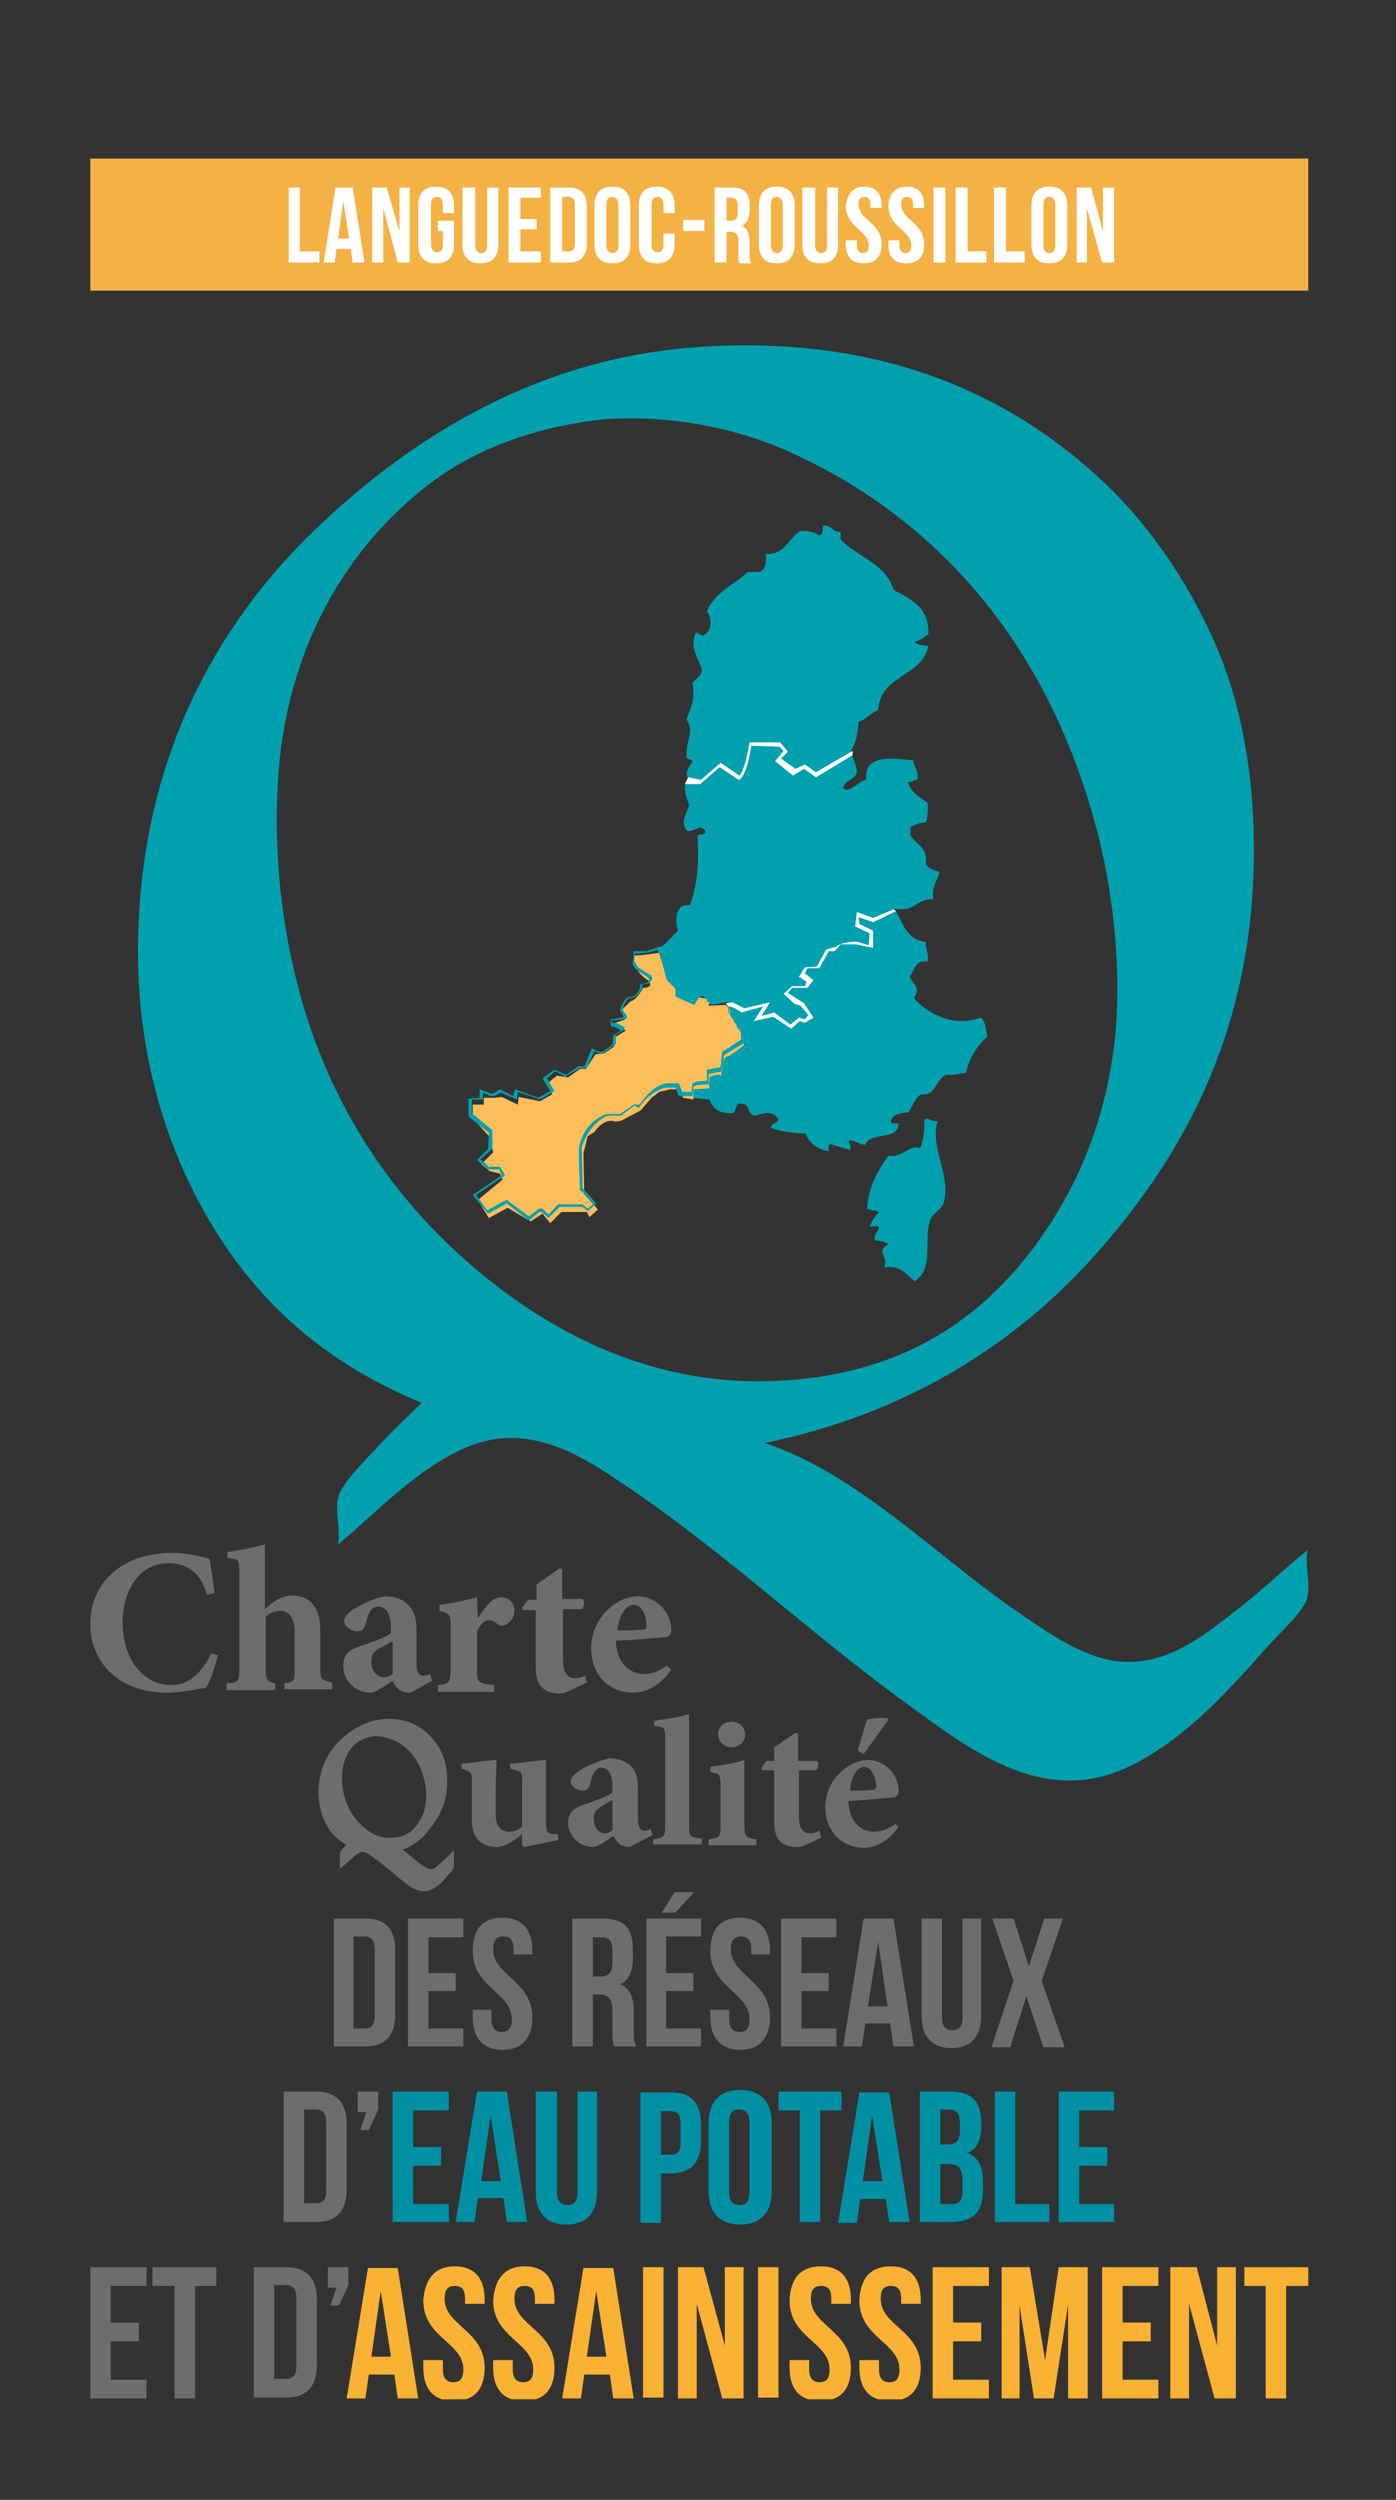<?xml version="1.0" encoding="utf-8"?>
<!-- Generator: Adobe Illustrator 22.1.0, SVG Export Plug-In . SVG Version: 6.00 Build 0)  -->
<svg version="1.1" id="Calque_1" xmlns="http://www.w3.org/2000/svg" xmlns:xlink="http://www.w3.org/1999/xlink" x="0px" y="0px"
	 viewBox="0 0 163.9 293.3" style="enable-background:new 0 0 163.9 293.3;" xml:space="preserve">
<rect x="0" y="0" width="163.9" height="293.3" fill="#333333" stroke="none"/>
<style type="text/css">
	.st0{clip-path:url(#SVGID_2_);fill:#6D6D70;}
	.st1{fill:#6D6D70;}
	.st2{fill:#0090A4;}
	.st3{clip-path:url(#SVGID_4_);fill:#0090A4;}
	.st4{clip-path:url(#SVGID_6_);fill:#0090A4;}
	.st5{clip-path:url(#SVGID_8_);fill:#6D6D70;}
	.st6{fill:#F9B233;}
	.st7{clip-path:url(#SVGID_10_);fill:#F9B233;}
	.st8{clip-path:url(#SVGID_12_);fill:#F9B233;}
	.st9{clip-path:url(#SVGID_14_);fill:#00A0AF;}
	.st10{clip-path:url(#SVGID_14_);fill:#FFFFFF;}
	.st11{clip-path:url(#SVGID_14_);fill:#FBBE5A;}
	.st12{fill:#F4B245;}
	.st13{fill:#FFFFFF;}
	.st14{clip-path:url(#SVGID_16_);fill:#FFFFFF;}
	.st15{clip-path:url(#SVGID_18_);fill:#FFFFFF;}
	.st16{clip-path:url(#SVGID_20_);fill:#FFFFFF;}
	.st17{clip-path:url(#SVGID_22_);fill:#FFFFFF;}
	.st18{clip-path:url(#SVGID_24_);fill:#6D6D70;}
	.st19{clip-path:url(#SVGID_24_);fill:none;stroke:#6D6D70;stroke-miterlimit:10;}
	.st20{clip-path:url(#SVGID_26_);fill:#6D6D70;}
	.st21{clip-path:url(#SVGID_28_);fill:#6D6D70;}
	.st22{clip-path:url(#SVGID_30_);fill:#6D6D70;}
</style>
<g>
	<g>
		<defs>
			<rect id="SVGID_1_" x="10.6" y="18.6" width="143" height="262.9"/>
		</defs>
		<clipPath id="SVGID_2_">
			<use xlink:href="#SVGID_1_"  style="overflow:visible;"/>
		</clipPath>
		<path class="st0" d="M35.7,247.6v10.9h1.4c0.8,0,1.2-0.4,1.2-1.5v-8c0-1.1-0.5-1.5-1.2-1.5H35.7z M33.3,245.4h3.8
			c2.4,0,3.6,1.3,3.6,3.8v7.7c0,2.5-1.2,3.8-3.6,3.8h-3.8V245.4z"/>
	</g>
	<polygon class="st1" points="42,247.8 42,245.4 44.4,245.4 44.4,247.5 43.3,249.9 42.3,249.9 43,247.8 	"/>
	<polygon class="st2" points="48.5,251.9 51.8,251.9 51.8,254.1 48.5,254.1 48.5,258.6 52.7,258.6 52.7,260.7 46.1,260.7 
		46.1,245.4 52.7,245.4 52.7,247.6 48.5,247.6 	"/>
	<path class="st2" d="M56.5,255.9h2.3l-1.2-7.7L56.5,255.9z M61.9,260.7h-2.4l-0.4-2.8h-3l-0.4,2.8h-2.2l2.5-15.3h3.5L61.9,260.7z"
		/>
	<g>
		<defs>
			<rect id="SVGID_3_" x="10.6" y="18.6" width="143" height="262.9"/>
		</defs>
		<clipPath id="SVGID_4_">
			<use xlink:href="#SVGID_3_"  style="overflow:visible;"/>
		</clipPath>
		<path class="st3" d="M65.4,245.4v11.8c0,1.1,0.5,1.5,1.2,1.5c0.8,0,1.2-0.4,1.2-1.5v-11.8h2.3v11.7c0,2.5-1.2,3.9-3.6,3.9
			c-2.4,0-3.6-1.4-3.6-3.9v-11.7H65.4z"/>
		<path class="st3" d="M77.6,247.6v5.2h1.1c0.8,0,1.2-0.3,1.2-1.4v-2.3c0-1.1-0.4-1.4-1.2-1.4H77.6z M82.3,249.2v2
			c0,2.5-1.2,3.8-3.6,3.8h-1.1v5.8h-2.4v-15.3h3.5C81.1,245.4,82.3,246.8,82.3,249.2"/>
		<path class="st3" d="M85.6,257.2c0,1.1,0.5,1.5,1.2,1.5c0.8,0,1.2-0.4,1.2-1.5V249c0-1.1-0.5-1.5-1.2-1.5c-0.8,0-1.2,0.4-1.2,1.5
			V257.2z M83.2,249.1c0-2.5,1.3-3.9,3.7-3.9c2.4,0,3.7,1.4,3.7,3.9v8c0,2.5-1.3,3.9-3.7,3.9c-2.4,0-3.7-1.4-3.7-3.9V249.1z"/>
	</g>
	<polygon class="st2" points="91.4,245.4 98.8,245.4 98.8,247.6 96.3,247.6 96.3,260.7 93.9,260.7 93.9,247.6 91.4,247.6 	"/>
	<path class="st2" d="M101.3,255.9h2.3l-1.2-7.7L101.3,255.9z M106.8,260.7h-2.4L104,258h-3l-0.4,2.8h-2.2l2.5-15.3h3.5L106.8,260.7
		z"/>
	<g>
		<defs>
			<rect id="SVGID_5_" x="10.6" y="18.6" width="143" height="262.9"/>
		</defs>
		<clipPath id="SVGID_6_">
			<use xlink:href="#SVGID_5_"  style="overflow:visible;"/>
		</clipPath>
		<path class="st4" d="M110.4,253.9v4.7h1.4c0.8,0,1.2-0.4,1.2-1.5v-1.3c0-1.4-0.5-1.9-1.6-1.9H110.4z M110.4,247.6v4h0.9
			c0.9,0,1.4-0.4,1.4-1.6v-0.9c0-1.1-0.4-1.6-1.2-1.6H110.4z M115.2,249v0.5c0,1.6-0.5,2.6-1.6,3.1c1.3,0.5,1.8,1.7,1.8,3.3v1.2
			c0,2.4-1.2,3.6-3.7,3.6H108v-15.3h3.6C114.1,245.4,115.2,246.6,115.2,249"/>
	</g>
	<polygon class="st2" points="116.8,245.4 119.2,245.4 119.2,258.6 123.2,258.6 123.2,260.7 116.8,260.7 	"/>
	<polygon class="st2" points="126.7,251.9 130,251.9 130,254.1 126.7,254.1 126.7,258.6 130.8,258.6 130.8,260.7 124.3,260.7 
		124.3,245.4 130.8,245.4 130.8,247.6 126.7,247.6 	"/>
	<polygon class="st1" points="13,272.5 16.3,272.5 16.3,274.7 13,274.7 13,279.2 17.2,279.2 17.2,281.4 10.6,281.4 10.6,266 
		17.2,266 17.2,268.2 13,268.2 	"/>
	<polygon class="st1" points="17.9,266 25.4,266 25.4,268.2 22.9,268.2 22.9,281.4 20.5,281.4 20.5,268.2 17.9,268.2 	"/>
	<g>
		<defs>
			<rect id="SVGID_7_" x="10.6" y="18.6" width="143" height="262.9"/>
		</defs>
		<clipPath id="SVGID_8_">
			<use xlink:href="#SVGID_7_"  style="overflow:visible;"/>
		</clipPath>
		<path class="st5" d="M32.2,268.2v10.9h1.4c0.8,0,1.2-0.4,1.2-1.5v-8c0-1.1-0.5-1.5-1.2-1.5H32.2z M29.8,266h3.8
			c2.4,0,3.6,1.3,3.6,3.8v7.7c0,2.5-1.2,3.8-3.6,3.8h-3.8V266z"/>
	</g>
	<polygon class="st1" points="38.5,268.4 38.5,266 40.9,266 40.9,268.1 39.8,270.5 38.8,270.5 39.5,268.4 	"/>
	<path class="st6" d="M43.6,276.5h2.3l-1.2-7.7L43.6,276.5z M49.1,281.4h-2.4l-0.4-2.8h-3l-0.4,2.8h-2.2l2.5-15.3h3.5L49.1,281.4z"
		/>
	<g>
		<defs>
			<rect id="SVGID_9_" x="10.6" y="18.6" width="143" height="262.9"/>
		</defs>
		<clipPath id="SVGID_10_">
			<use xlink:href="#SVGID_9_"  style="overflow:visible;"/>
		</clipPath>
		<path class="st7" d="M53.4,265.9c2.3,0,3.5,1.4,3.5,3.9v0.5h-2.3v-0.6c0-1.1-0.4-1.5-1.2-1.5c-0.8,0-1.2,0.4-1.2,1.5
			c0,3.2,4.7,3.7,4.7,8.1c0,2.5-1.2,3.9-3.6,3.9c-2.4,0-3.6-1.4-3.6-3.9v-0.9h2.3v1.1c0,1.1,0.5,1.5,1.2,1.5c0.8,0,1.2-0.4,1.2-1.5
			c0-3.2-4.7-3.7-4.7-8.1C49.9,267.3,51.1,265.9,53.4,265.9"/>
		<path class="st7" d="M61.6,265.9c2.3,0,3.5,1.4,3.5,3.9v0.5h-2.3v-0.6c0-1.1-0.4-1.5-1.2-1.5c-0.8,0-1.2,0.4-1.2,1.5
			c0,3.2,4.7,3.7,4.7,8.1c0,2.5-1.2,3.9-3.6,3.9c-2.4,0-3.6-1.4-3.6-3.9v-0.9h2.3v1.1c0,1.1,0.5,1.5,1.2,1.5c0.8,0,1.2-0.4,1.2-1.5
			c0-3.2-4.7-3.7-4.7-8.1C58.1,267.3,59.3,265.9,61.6,265.9"/>
	</g>
	<path class="st6" d="M68.9,276.5h2.3l-1.2-7.7L68.9,276.5z M74.4,281.4h-2.4l-0.4-2.8h-3l-0.4,2.8h-2.2l2.5-15.3h3.5L74.4,281.4z"
		/>
	<rect x="75.5" y="266" class="st6" width="2.4" height="15.3"/>
	<polygon class="st6" points="81.8,270.3 81.8,281.4 79.6,281.4 79.6,266 82.6,266 85.1,275.2 85.1,266 87.3,266 87.3,281.4 
		84.8,281.4 	"/>
	<rect x="89" y="266" class="st6" width="2.4" height="15.3"/>
	<g>
		<defs>
			<rect id="SVGID_11_" x="10.6" y="18.6" width="143" height="262.9"/>
		</defs>
		<clipPath id="SVGID_12_">
			<use xlink:href="#SVGID_11_"  style="overflow:visible;"/>
		</clipPath>
		<path class="st8" d="M96.4,265.9c2.3,0,3.5,1.4,3.5,3.9v0.5h-2.3v-0.6c0-1.1-0.4-1.5-1.2-1.5c-0.8,0-1.2,0.4-1.2,1.5
			c0,3.2,4.7,3.7,4.7,8.1c0,2.5-1.2,3.9-3.6,3.9c-2.4,0-3.6-1.4-3.6-3.9v-0.9h2.3v1.1c0,1.1,0.5,1.5,1.2,1.5c0.8,0,1.2-0.4,1.2-1.5
			c0-3.2-4.7-3.7-4.7-8.1C92.8,267.3,94,265.9,96.4,265.9"/>
		<path class="st8" d="M104.6,265.9c2.3,0,3.5,1.4,3.5,3.9v0.5h-2.3v-0.6c0-1.1-0.4-1.5-1.2-1.5c-0.8,0-1.2,0.4-1.2,1.5
			c0,3.2,4.7,3.7,4.7,8.1c0,2.5-1.2,3.9-3.6,3.9c-2.4,0-3.6-1.4-3.6-3.9v-0.9h2.3v1.1c0,1.1,0.5,1.5,1.2,1.5c0.8,0,1.2-0.4,1.2-1.5
			c0-3.2-4.7-3.7-4.7-8.1C101,267.3,102.2,265.9,104.6,265.9"/>
	</g>
	<polygon class="st6" points="111.9,272.5 115.2,272.5 115.2,274.7 111.9,274.7 111.9,279.2 116.1,279.2 116.1,281.4 109.5,281.4 
		109.5,266 116.1,266 116.1,268.2 111.9,268.2 	"/>
	<polygon class="st6" points="122.7,276.9 124.3,266 127.7,266 127.7,281.4 125.4,281.4 125.4,270.4 123.7,281.4 121.4,281.4 
		119.7,270.5 119.7,281.4 117.6,281.4 117.6,266 120.9,266 	"/>
	<polygon class="st6" points="131.8,272.5 135.1,272.5 135.1,274.7 131.8,274.7 131.8,279.2 136,279.2 136,281.4 129.4,281.4 
		129.4,266 136,266 136,268.2 131.8,268.2 	"/>
	<polygon class="st6" points="139.6,270.3 139.6,281.4 137.4,281.4 137.4,266 140.5,266 142.9,275.2 142.9,266 145.1,266 
		145.1,281.4 142.6,281.4 	"/>
	<polygon class="st6" points="146.1,266 153.6,266 153.6,268.2 151,268.2 151,281.4 148.6,281.4 148.6,268.2 146.1,268.2 	"/>
	<g>
		<defs>
			<rect id="SVGID_13_" x="10.6" y="18.6" width="143" height="262.9"/>
		</defs>
		<clipPath id="SVGID_14_">
			<use xlink:href="#SVGID_13_"  style="overflow:visible;"/>
		</clipPath>
		<path class="st9" d="M89.8,169.3c11.1,3.7,20.3,13.5,30.1,20.1c3.2,2.2,7.2,5,11.2,5.5c5.7,0.7,10.2-3,13.7-5.7
			c3.2-2.4,6-5.2,8.7-7.3c-0.3,2.2,0.4,3.7,0,5.5c-0.4,1.7-3.2,4.1-4.6,5.7c-4.7,5.3-9.7,10.9-16.2,14.1
			c-10.4,5.1-19.4-2.4-26.5-7.5C94.4,191.1,84,181.1,71.5,173c-4.7-3.1-10.4-5.9-16.7-3.2c-5.9,2.5-10.5,7.6-15.1,11.4
			c0.3-2-0.4-3.8,0-5.5c0.4-1.7,3.4-4.6,4.6-5.9c1.8-2,3.7-3.7,5.2-5.2c-10.5-4.4-18-10.6-23.7-19.4c-5.7-8.8-9.6-20.3-9.6-33.5
			c0-21.2,8.3-37,19.6-48.4C46.8,52.4,62.1,42,82.2,40.7c21.2-1.4,36.3,5.5,47.2,15.7c5.2,4.8,9.8,11.4,13,18.5
			c3.4,7.5,5,16.5,4.8,26.5c-0.4,19.7-8.2,33.9-17.8,44.9C119.7,157.6,106.4,165.9,89.8,169.3 M51.2,56.2
			c-9.9,7.2-17.3,19-18.5,34.4c-0.6,7.9,0.1,16.5,2.1,24.4c3.3,13.4,10.4,24.5,19.8,32.8c9.6,8.5,22.4,15.4,38.3,14.1
			c15.7-1.2,25.5-9.6,31.9-20.8c3.2-5.6,5.5-12.4,6.2-20.3c0.6-7.5-0.3-16.3-2.3-23.7c-5.5-20.6-17.7-35.6-35.4-43.8
			c-6.1-2.9-14.3-4.7-22.4-4.1C63.3,50,56.5,52.4,51.2,56.2"/>
		<path class="st9" d="M108.5,131.5c0.3-0.7,0.9,0.3,1.6,0c-1,3.3,1.6,6.2,0.7,9.6c-0.2,0.8-1.3,1.2-1.6,2.1
			c-0.8,2.3,0.5,5.7-1.8,7.1c-1-0.7-1.6-1.9-3.6-1.6c0.6-1.4-1.1-1.8,0.5-2.7c-0.3-0.3-1-0.4-1.6-0.5c-0.1-0.7,0.3-0.9,0.5-1.4
			c0-0.5-0.8-0.1-1.1-0.2c0.3-0.6,0.6-1.3,1.1-1.6c-0.2-0.4-1-0.2-1.4-0.5c0.2-2.7,1.3-4.5,2.5-6.2c1.7,0.3,2.5-1.4,3.7-0.9
			C108.4,134.1,108.6,132,108.5,131.5"/>
		<path class="st9" d="M115.1,119.4c-3,1.2-6.3-0.5-7.8-2.3c0.8-1.2,0-1.5-0.5-2.5c0.6-0.7,0.6-2,2.1-1.8c0.2-1-0.3-1.4-0.2-2.3
			c-2.3-0.2-2.7-2.3-3.7-3.9c2.4,0.5,2.6-1.2,4.6-1.1c-0.3-1.6,0.5-2.1,0.7-3.2c-0.7-0.2-1.3-0.4-1.6-0.9c0.3-2-1.2-2.3-1.8-3.4V97
			c0.6-0.2,1-0.5,1.8-0.5c0.2-0.6,0.3-1.4,0.2-2.3c-0.9-0.7-2-1.2-2.3-2.5c0.6,0.2,0.6-0.3,1.1-0.2c0.2-1.1-0.4-1.5-0.5-2.3
			c-2.4-0.2-5.8-0.8-5.5,2.3c-0.9,0.1-2.2,1.8-2.7,0.9c0.2-0.9,1.4-0.9,1.6-1.8c0-1-0.6-1.6-0.7-2.5c0.6-0.9,0.8-2.1,0.9-3.4
			c0.9-0.3,1.4-1,2.3-1.4c0.3-4.2,5.1-3.8,5.9-7.5c-0.6-0.1-1.3-0.1-1.6-0.5c0.7-0.2,1.1-0.5,1.6-0.9c0.1-3.2-2.1-4.1-4.1-5.2
			c-0.9-3.1-4.2-3.8-6.2-5.9v-0.9c-1,0.1-1-0.9-2.1-0.7c0,0.6,0,1.1-0.5,1.1c-0.4-0.4-1.2-0.5-2.1-0.5c-1.5,0.8-1.7,2.8-4.1,2.7
			c0.1,1,0,1.8-0.7,2.1h-1.4c-1.6,1.5-3.9,2.4-4.8,4.6c0.6,0.8,0.6,2.2-0.2,2.7c-0.4,0.4-0.7-0.1-1.1-0.2c-0.8,1.8,0.3,3,0.7,4.3
			c0,0.9-0.7,1.1-1.1,1.6c0.3,2.2-0.1,2.6-0.7,4.3c1,1.4-0.1,2.5,0,4.3c-0.1,0.5,0.7,0.3,0.7,0.7c-0.4,0.5-1.2,1.6-0.2,2.1
			c-1.3,0.3-0.4,2.2-0.2,3c-0.3,1-1.1,2-0.2,3c0.9,0.1,1.5-0.9,2.1,0c0.1,0.7-1.1,0.1-0.9,0.9c0.2,3.1-0.1,5.6-0.9,7.8
			c-1.7-0.2-1.8,1.6-1.4,3c-0.8,0.7-1.4,1.6-2.4,2.2c0,0.1,0.1,0.3,0.1,0.4c0.1,0,0.2,0.1,0.3,0.1c0.3,1.6,0.3,3.7,1.8,4.1v0.9
			c0.4,0.7,1.5,0.6,2.1,1.1c0.6-0.2,0.2-1.3,1.1-1.1c0.1,0.4,0.7,0.2,0.5,0.9c1.2,0.2,1.7-0.3,2.7-0.2c-1.3,1.7,1.3,2.6,1.1,4.6
			c-1.1,0.9-2.8,1.2-2.5,3.4c-0.8-0.2-0.9,0.3-1.6,0.2v1.4c-1.1,0-2.1,0-1.8,1.4c-0.1,0-0.2,0-0.3,0c0,0,0,0.1,0,0.1
			c0.8,0.2,1.7,0.2,2.6,0.3c0.4,1.1,1.2,1.7,2.7,1.6c0.6-0.2,0.2-1.3,1.1-1.1c1,0,0.6,1.4,1.6,1.4c1.1-0.4,2.2-0.6,2.7,0.5
			c-0.2,0.4-0.8,0.4-0.9,0.9c1.1,0.5,2.6,0.6,4.1,0.7c0.4,1.2,1.4,1.8,2.7,2.1c0-0.3-0.1-0.8,0.2-0.9c0.7,0.3,1.5,0.5,2.3,0.7
			c0.3-0.6-0.5-1.1,0-1.1c0.7,0,1,0.5,1.8,0.5c0.6-1.6,3.9-0.4,3.9-2.5c-0.3,0-0.8,0.1-0.9-0.2c0.1-0.9,1.1-1,2.1-1.1
			c0.4-0.7,0.7-1.6,1.4-2.1c1.9,0.2,1.7-1.8,3-2.3c1,0.1,1.5-0.2,2.3-0.2c0.4-1.9,1.4-3.2,2.5-4.3
			C115.7,120.6,115.7,119.7,115.1,119.4"/>
		<path class="st10" d="M80.8,91.2l1.5,0.3l2.3-2l2.2,1.5c0,0,0.6-0.3,1.2-3.9h3.6l0.9,1.1L91.7,89l1.7,1.2l1.1-0.5l1.3,0.9l4.3-2.5
			v0.5l-4.3,2.6l-1.4-1L93.1,91L91,89.3l1-1.2l-0.5-0.5l-3.3-0.1c0,0-0.4,3.3-1.4,4c0,0.1-2.3-1.5-2.3-1.5l-2.3,2h-1.8L80.8,91.2z"
			/>
		<path class="st10" d="M85.5,118.1c0,0,0.5-0.1,1.6,0.7c0.1-0.1,2.5-0.7,2.5-0.7l-1.1,1.7l2.3-0.5l2.1,1.4l1-0.9l0.6,0.2l1-0.6
			l-1.1-1.7l-1.9-1.2l0.5-0.6h1.8l0.7-0.9l-1-0.8l0.3-0.6h1.4l1.1-2h0.7l0.7-0.8h1.8l2,0.4v-2l-1.6-0.8l-0.1-0.8l1.7,0.6l2.7-1.3
			l-0.3-0.2l-2.4,1l-1.9-0.7l-0.2,1.7l1.7,0.8l-0.1,1.4l-1.3-0.4c0,0-1.7-0.1-2.6,0.6l-1.1,0.3l-1.1,2l-1.4,0.1l-0.7,1.1l0.9,0.6
			l-0.2,0.5H93l-1,0.9l1.3,1.2l0.7,0.2l0.9,1.1l-0.4,0.5l-0.7-0.2l-1,0.8l-1.9-1.4l-1.5,0.4l1-1.6l-3,0.7l-1.4-0.7l-0.8,0.1
			L85.5,118.1z"/>
		<path class="st11" d="M86.8,120.8c-0.2-0.1-0.3-0.3-0.3-0.5c-0.1-0.1-0.1-0.1-0.1-0.2c-0.2-0.1-0.3-0.3-0.3-0.5
			c-0.3-0.2-0.4-0.6-0.4-1l-0.1-0.3l-0.4-0.4l-2,0.1l0.1-0.7l-0.7-0.2l-0.5-0.1l-0.6,0.9l-2-0.9l-0.1-0.9l-1-1l-1-3.3
			c-1,0.1-1.9,0.3-2.9,0.3c0,0-0.1,0-0.1,0c0,0.5,0,1.9,1.8,3c0,0,0.6,0.8-0.7,0.8c0,0-0.7,1.4-1.5,1.6l-1.1,1.1l0.5,1l-1.4,0.5v0.3
			h0.5l1,0.5l-1.3,0.8l-0.1,1.1l-1.2,0.8l-1,0.1l-1.1,1.7h-0.7l-1.4,1l-1.3-0.2l-1,0.8l0.4,1.4l-1.4,0.8l-2.5-0.5l-0.1,0.9l-1.9-0.9
			l-0.8,0.1l-1.3,0v0.8h-1.3v1.6l2,2.2l0.4,1.8l-1.4,1.4l1,0.8l1.2,0.3l0.3,0.7l-2.9,2.4l1.3,2.1l2.2-1.2l2.7,1.6l1.4-0.9l0.9,1.1
			l1.3-1.3l3,0l0.3,0.6l1-0.9l-1.6-1.8l-0.1-4.8l0.5-2l0.8-0.5c0.1-0.2,0.3-0.4,0.5-0.6c0.4-0.4,0.9-0.7,1.4-0.7
			c0.2,0,0.4,0,0.5,0.1l0.7-0.1l1.7-0.9l0.6-0.3l1.3-1.5l0.9-0.7l1.3-0.3h1.1l0.4,1l1.2,0.2l0-1.2l1.9-0.1c0,0,0-0.1,0-0.1
			c-0.1-0.2-0.1-0.5,0-0.8v-0.5h0.3c0.2-0.2,0.4-0.2,0.7-0.2c0.2,0,0.3,0,0.4,0.1h0c0-0.1,0-0.3,0-0.4c0-0.1,0.1-0.2,0.1-0.3
			c0,0,0-0.1,0-0.1c0-0.3,0.1-0.5,0.1-0.8c0-0.1,0.1-0.2,0.1-0.3l0-0.1l0.1,0c0.1-0.2,0.3-0.3,0.5-0.3l1.7-1.2v-1
			C86.9,121,86.8,120.9,86.8,120.8"/>
		<path class="st9" d="M85.6,118.8l0-0.5l0.2-0.2c-0.1,0-0.2,0-0.2,0l-0.1,0.2c0,0,0,0.5,0,0.5c0.8,1,1.5,2.3,1.5,2.3v0.9l-2.2,1.4
			l-0.2,1.8l-1.6,0.3l0,1.3l-1.2,0.1l-0.5,0.2l-0.1,1l-1.1,0l-0.4-1h-1.3c-1.8,0.1-3.3,2.5-3.3,2.5l-0.7,0l-1.6,1.1c0,0-1.6,0-1.6,0
			c-2.6,1-3.1,3.3-3.2,3.9c-0.1,0.6,0.1,5,0.1,5.1c0.4,0,1.5,1.6,1.5,1.6l-0.6,0.5l-0.6-0.5l-2.9,0l-1.1,1.2l-0.7-0.7h-0.4l-1.2,0.9
			l-2.6-1.9l-0.3,0.1l-2,1.1l-1.3-1.8l3.4-2.3l-0.6-1h-1.3l-1-0.9l1.4-1.2v-2.2l-2.4-2v-1.6h1.3v-0.8l0.9,0.4l0.4,0l0.8-0.4l1.9,0.8
			l0.1-0.9l2.6,0.9l1.7-1l-0.9-1.5l1-0.8l1.2,0.6l1.7-1h0.8l0.9-2l0.5,0.3h0.5l1.5-1.1l0-1.1l1-0.6v-0.3l-1-0.5h-0.5v-0.3h0.6
			l1.2-0.2l0-0.3c0,0-0.5-0.7-0.5-0.7c0.1-0.8,0.7-1.4,0.8-1.4c1.1,0,1.5-1.2,1.5-1.2v-0.4l0.7-0.1l0.5-0.5l-0.1-0.4l-1.6-1
			l-0.4-0.7v-0.9l1.4-0.1l1.5-0.4c0.4,1.9,0.9,3.6,0.9,3.6l1,0.8v1.1l2.1,0.7l0.6-0.9l1,0.1c0,0,0,0.7,0,0.7c0.1,0.1,1,0,1.8-0.1
			c-0.1-0.1-0.1-0.2-0.1-0.3l-1.4,0.2l-0.1-0.8l-1.2-0.3l-0.6,1l-1.6-0.5l-0.1-1.2l-1-0.7l-1-3.8l-1.8,0.6l-1.5,0c0,0,0,0.3-0.1,1.2
			c-0.3,0.9,1.6,1.6,1.9,2c0.2,0.6-1,0.7-1,0.6c-0.1,1.7-1.5,1.6-1.5,1.6c-0.9,0.9-0.9,1.6-0.9,1.6l0.5,0.7l-0.9,0.2l-0.7,0.1v0.8
			l0.5,0.1l0.7,0.4l-0.9,0.6l-0.1,1.1l-1.2,0.8l-0.4,0l-0.8-0.4l-0.9,2.1h-0.7l-1.4,1l-1.4-0.6l-1.4,1l0.9,1.5l-1.4,0.8l-2.7-1
			l-0.3,0.8l-1.5-0.8l-0.8,0.5l-0.3,0l-1.3-0.5l0,1l-1.3,0.1v2.1l2.4,1.9l-0.1,1.9l-1.3,1.3l1.3,1.1h1.3l0.3,0.7l-3.4,2.3l1.8,2.2
			l2.2-1.2l2.6,2l1.2-1l0.3,0l0.8,0.7l1.3-1.3l2.7,0l0.6,0.5l1-0.9l-1.6-1.8c0,0-0.1-4.8-0.1-4.8c0.9-2.9,3-3.7,3-3.7l1.6,0l1.6-1.2
			L75,130c1.2-1.9,3.1-2.4,3.1-2.4l1.2,0l0.4,1l1.6,0l0.1-1.1l0.5-0.2l1.3-0.1v-1.2l1.5-0.3l0.3-1.9l2.3-1.4v-1.2L85.6,118.8z"/>
	</g>
	<rect x="10.6" y="18.6" class="st12" width="143" height="15.5"/>
	<polygon class="st13" points="33.9,22 35.2,22 35.2,29.5 37.5,29.5 37.5,30.8 33.9,30.8 	"/>
	<path class="st13" d="M42.8,30.8h-1.4l-0.2-1.6h-1.7l-0.2,1.6H38l1.4-8.8h2L42.8,30.8z M39.7,28H41l-0.7-4.4L39.7,28z"/>
	<polygon class="st13" points="45,24.4 45,30.8 43.7,30.8 43.7,22 45.4,22 46.9,27.2 46.9,22 48.1,22 48.1,30.8 46.7,30.8 	"/>
	<g>
		<defs>
			<rect id="SVGID_15_" x="10.6" y="18.6" width="143" height="262.9"/>
		</defs>
		<clipPath id="SVGID_16_">
			<use xlink:href="#SVGID_15_"  style="overflow:visible;"/>
		</clipPath>
		<path class="st14" d="M51.4,25.9h1.9v2.8c0,1.4-0.7,2.2-2.1,2.2c-1.4,0-2.1-0.8-2.1-2.2v-4.6c0-1.4,0.7-2.2,2.1-2.2
			c1.4,0,2.1,0.8,2.1,2.2V25H52V24c0-0.6-0.3-0.9-0.7-0.9c-0.4,0-0.7,0.2-0.7,0.9v4.7c0,0.6,0.3,0.9,0.7,0.9c0.4,0,0.7-0.2,0.7-0.9
			v-1.6h-0.6V25.9z"/>
		<path class="st14" d="M55.8,22v6.8c0,0.6,0.3,0.9,0.7,0.9c0.4,0,0.7-0.2,0.7-0.9V22h1.3v6.7c0,1.4-0.7,2.2-2.1,2.2
			c-1.4,0-2.1-0.8-2.1-2.2V22H55.8z"/>
	</g>
	<polygon class="st13" points="61.1,25.7 63,25.7 63,26.9 61.1,26.9 61.1,29.5 63.5,29.5 63.5,30.8 59.7,30.8 59.7,22 63.5,22 
		63.5,23.2 61.1,23.2 	"/>
	<g>
		<defs>
			<rect id="SVGID_17_" x="10.6" y="18.6" width="143" height="262.9"/>
		</defs>
		<clipPath id="SVGID_18_">
			<use xlink:href="#SVGID_17_"  style="overflow:visible;"/>
		</clipPath>
		<path class="st15" d="M64.6,22h2.2c1.4,0,2.1,0.8,2.1,2.2v4.4c0,1.4-0.7,2.2-2.1,2.2h-2.2V22z M66,23.2v6.3h0.8
			c0.4,0,0.7-0.2,0.7-0.9v-4.6c0-0.6-0.3-0.9-0.7-0.9H66z"/>
		<path class="st15" d="M69.8,24.1c0-1.4,0.7-2.2,2.1-2.2c1.4,0,2.1,0.8,2.1,2.2v4.6c0,1.4-0.7,2.2-2.1,2.2c-1.4,0-2.1-0.8-2.1-2.2
			V24.1z M71.2,28.8c0,0.6,0.3,0.9,0.7,0.9c0.4,0,0.7-0.2,0.7-0.9V24c0-0.6-0.3-0.9-0.7-0.9c-0.4,0-0.7,0.2-0.7,0.9V28.8z"/>
		<path class="st15" d="M79.2,27.5v1.2c0,1.4-0.7,2.2-2.1,2.2c-1.4,0-2.1-0.8-2.1-2.2v-4.6c0-1.4,0.7-2.2,2.1-2.2
			c1.4,0,2.1,0.8,2.1,2.2v0.9h-1.3V24c0-0.6-0.3-0.9-0.7-0.9c-0.4,0-0.7,0.2-0.7,0.9v4.7c0,0.6,0.3,0.9,0.7,0.9
			c0.4,0,0.7-0.2,0.7-0.9v-1.3H79.2z"/>
	</g>
	<rect x="80.2" y="25.8" class="st13" width="2.5" height="1.3"/>
	<g>
		<defs>
			<rect id="SVGID_19_" x="10.6" y="18.6" width="143" height="262.9"/>
		</defs>
		<clipPath id="SVGID_20_">
			<use xlink:href="#SVGID_19_"  style="overflow:visible;"/>
		</clipPath>
		<path class="st16" d="M86.8,30.8c-0.1-0.2-0.1-0.4-0.1-1.1v-1.4c0-0.8-0.3-1.1-0.9-1.1h-0.5v3.6h-1.4V22H86c1.4,0,2,0.7,2,2v0.7
			c0,0.9-0.3,1.5-0.9,1.8c0.7,0.3,0.9,1,0.9,1.9v1.4c0,0.4,0,0.7,0.2,1.1H86.8z M85.3,23.2v2.7h0.5c0.5,0,0.8-0.2,0.8-0.9v-0.9
			c0-0.6-0.2-0.9-0.7-0.9H85.3z"/>
		<path class="st16" d="M89.1,24.1c0-1.4,0.7-2.2,2.1-2.2c1.4,0,2.1,0.8,2.1,2.2v4.6c0,1.4-0.7,2.2-2.1,2.2c-1.4,0-2.1-0.8-2.1-2.2
			V24.1z M90.5,28.8c0,0.6,0.3,0.9,0.7,0.9s0.7-0.2,0.7-0.9V24c0-0.6-0.3-0.9-0.7-0.9s-0.7,0.2-0.7,0.9V28.8z"/>
		<path class="st16" d="M95.7,22v6.8c0,0.6,0.3,0.9,0.7,0.9c0.4,0,0.7-0.2,0.7-0.9V22h1.3v6.7c0,1.4-0.7,2.2-2.1,2.2
			c-1.4,0-2.1-0.8-2.1-2.2V22H95.7z"/>
		<path class="st16" d="M101.5,21.9c1.3,0,2,0.8,2,2.2v0.3h-1.3V24c0-0.6-0.3-0.9-0.7-0.9c-0.4,0-0.7,0.2-0.7,0.9
			c0,1.8,2.7,2.1,2.7,4.7c0,1.4-0.7,2.2-2.1,2.2c-1.4,0-2.1-0.8-2.1-2.2v-0.5h1.3v0.6c0,0.6,0.3,0.9,0.7,0.9c0.4,0,0.7-0.2,0.7-0.9
			c0-1.8-2.7-2.1-2.7-4.7C99.5,22.7,100.2,21.9,101.5,21.9"/>
		<path class="st16" d="M106.5,21.9c1.3,0,2,0.8,2,2.2v0.3h-1.3V24c0-0.6-0.2-0.9-0.7-0.9c-0.4,0-0.7,0.2-0.7,0.9
			c0,1.8,2.7,2.1,2.7,4.7c0,1.4-0.7,2.2-2.1,2.2c-1.4,0-2.1-0.8-2.1-2.2v-0.5h1.3v0.6c0,0.6,0.3,0.9,0.7,0.9c0.4,0,0.7-0.2,0.7-0.9
			c0-1.8-2.7-2.1-2.7-4.7C104.4,22.7,105.1,21.9,106.5,21.9"/>
	</g>
	<rect x="109.6" y="22" class="st13" width="1.4" height="8.8"/>
	<polygon class="st13" points="112.2,22 113.6,22 113.6,29.5 115.8,29.5 115.8,30.8 112.2,30.8 	"/>
	<polygon class="st13" points="116.7,22 118.1,22 118.1,29.5 120.3,29.5 120.3,30.8 116.7,30.8 	"/>
	<g>
		<defs>
			<rect id="SVGID_21_" x="10.6" y="18.6" width="143" height="262.9"/>
		</defs>
		<clipPath id="SVGID_22_">
			<use xlink:href="#SVGID_21_"  style="overflow:visible;"/>
		</clipPath>
		<path class="st17" d="M121.1,24.1c0-1.4,0.7-2.2,2.1-2.2c1.4,0,2.1,0.8,2.1,2.2v4.6c0,1.4-0.7,2.2-2.1,2.2c-1.4,0-2.1-0.8-2.1-2.2
			V24.1z M122.5,28.8c0,0.6,0.3,0.9,0.7,0.9c0.4,0,0.7-0.2,0.7-0.9V24c0-0.6-0.3-0.9-0.7-0.9c-0.4,0-0.7,0.2-0.7,0.9V28.8z"/>
	</g>
	<polygon class="st13" points="127.6,24.4 127.6,30.8 126.4,30.8 126.4,22 128.1,22 129.5,27.2 129.5,22 130.8,22 130.8,30.8 
		129.4,30.8 	"/>
	<g>
		<defs>
			<rect id="SVGID_23_" x="10.6" y="18.6" width="143" height="262.9"/>
		</defs>
		<clipPath id="SVGID_24_">
			<use xlink:href="#SVGID_23_"  style="overflow:visible;"/>
		</clipPath>
		<path class="st18" d="M25.6,194.2c-0.3,1.2-0.9,3-1.4,3.8c-0.6,0.1-2.9,0.6-4.5,0.6c-6.4,0-9.1-4.2-9.1-8c0-5,3.8-8.4,9.6-8.4
			c2,0,3.7,0.5,4.4,0.7c0.2,1.3,0.4,2.4,0.6,4l-0.9,0.2c-0.8-2.9-2.7-3.7-4.5-3.7c-3.5,0-5.4,3.3-5.4,6.9c0,4.4,2.4,7.4,5.7,7.4
			c2,0,3.5-1.3,4.7-3.7L25.6,194.2z"/>
		<path class="st18" d="M33.4,198.3v-0.8c1.2-0.2,1.2-0.3,1.2-1.7v-4.3c0-1.9-0.8-2.5-1.7-2.5c-0.6,0-1.2,0.2-1.7,0.7v6.1
			c0,1.3,0.1,1.5,1.1,1.7v0.8h-5.7v-0.8c1.4-0.1,1.5-0.2,1.5-1.8v-11.3c0-1.5-0.1-1.5-1.4-1.6v-0.7c1.3-0.2,3-0.5,4.4-0.9v7.6
			c0.8-0.8,2-1.6,3.2-1.6c2.1,0,3.3,1.4,3.3,4v4.4c0,1.5,0.1,1.5,1.4,1.8v0.8H33.4z"/>
		<path class="st18" d="M48.2,198.6c-0.7,0-1.2-0.2-1.5-0.5c-0.3-0.3-0.5-0.6-0.6-0.9c-0.9,0.6-2.1,1.4-2.5,1.4
			c-2.1,0-3.3-1.6-3.3-3.1c0-1.3,0.6-1.9,1.8-2.3c1.4-0.5,3.3-1.1,3.8-1.6v-0.7c0-1.5-0.6-2.4-1.5-2.4c-0.3,0-0.6,0.1-0.8,0.4
			c-0.3,0.3-0.5,0.9-0.7,1.7c-0.2,0.6-0.5,0.8-1,0.8c-0.6,0-1.5-0.6-1.5-1.2c0-0.4,0.3-0.7,0.8-1.2c0.9-0.6,2.6-1.5,4-1.7
			c1,0,1.7,0.2,2.4,0.7c1,0.8,1.3,1.8,1.3,3.2v4c0,1.1,0.4,1.4,0.8,1.4c0.3,0,0.6-0.1,0.8-0.2l0.2,0.8L48.2,198.6z M46,192.6
			c-0.4,0.2-0.8,0.5-1.3,0.7c-0.8,0.4-1.1,0.8-1.1,1.6c0,1.4,0.9,1.9,1.5,1.9c0.3,0,0.6-0.1,1-0.4V192.6z"/>
		<path class="st18" d="M56.1,189.9c0.9-1.5,1.8-2.5,2.7-2.5c1,0,1.6,0.7,1.6,1.5c0,0.9-0.5,1.5-1.2,1.8c-0.3,0.1-0.6,0-0.7-0.1
			c-0.4-0.3-0.7-0.5-1.1-0.5c-0.5,0-0.9,0.3-1.4,1.3v4.5c0,1.5,0.1,1.6,2,1.8v0.8h-6.6v-0.8c1.3-0.1,1.5-0.3,1.5-1.8v-5.3
			c0-1.2-0.2-1.3-1.3-1.6v-0.7c1.5-0.2,2.9-0.5,4.4-0.9L56.1,189.9L56.1,189.9z"/>
		<path class="st18" d="M66.8,198.4c-0.4,0.2-0.8,0.3-1,0.3c-1.9,0-2.9-0.9-2.9-3v-6.8h-1.5l-0.1-0.3l0.7-0.9h1v-1.8l2.7-1.9
			l0.3,0.1v3.5h2.4c0.3,0.3,0.2,1-0.1,1.2h-2.2v6c0,1.9,0.9,2.1,1.4,2.1c0.4,0,0.8-0.1,1.2-0.3l0.2,0.8L66.8,198.4z"/>
		<path class="st18" d="M78.8,195.9c-1.5,2.2-3.4,2.7-4.4,2.7c-3.2,0-5-2.4-5-5.2c0-1.8,0.8-3.4,1.8-4.4c1.1-1.1,2.4-1.7,3.7-1.7h0
			c2.2,0,3.9,1.9,3.9,3.9c0,0.5-0.1,0.8-0.7,0.9c-0.4,0-3.4,0.3-5.8,0.4c0.1,2.6,1.6,3.9,3.3,3.9c0.9,0,1.8-0.3,2.7-1L78.8,195.9z
			 M74.4,188.3c-0.9,0-1.7,1.1-1.9,3c1,0,1.9,0,2.9-0.1c0.4,0,0.5-0.1,0.5-0.5C75.9,189.6,75.4,188.3,74.4,188.3L74.4,188.3z"/>
		<path class="st18" d="M65.6,215.9c-0.6,0.1-1.3,0.2-2,0.4c-0.7,0.1-1.4,0.3-2.1,0.4l-0.2-0.2v-1.3c-0.4,0.3-0.6,0.5-1.1,0.8
			c-0.6,0.4-1.2,0.7-1.9,0.7c-1.9,0-2.9-1.2-2.9-3.1V209c0-1-0.1-1.1-0.7-1.3l-0.5-0.2v-0.6c0.6,0,1.2-0.1,2-0.2
			c0.8-0.1,1.5-0.2,2.1-0.2c0,0.9-0.1,2.1-0.1,3.3v3.2c0,1.4,0.8,1.9,1.5,1.9c0.6,0,1.1-0.1,1.6-0.6V209c0-1-0.1-1.2-0.7-1.3
			l-0.7-0.2v-0.6c0.6,0,1.4-0.1,2.2-0.2c0.8-0.1,1.5-0.2,2-0.2v7.2c0,1.2,0.1,1.4,0.9,1.5l0.5,0V215.9z"/>
		<path class="st18" d="M73.9,216.7c-0.6,0-1.1-0.2-1.3-0.5c-0.3-0.3-0.5-0.6-0.6-0.8c-0.8,0.6-1.9,1.3-2.3,1.3c-1.9,0-3-1.5-3-2.8
			c0-1.1,0.5-1.7,1.7-2.1c1.3-0.5,3-1,3.5-1.5v-0.7c0-1.4-0.5-2.2-1.3-2.2c-0.3,0-0.5,0.1-0.7,0.4c-0.3,0.3-0.5,0.8-0.6,1.5
			c-0.2,0.6-0.5,0.8-0.9,0.8c-0.6,0-1.4-0.5-1.4-1.1c0-0.4,0.3-0.7,0.8-1.1c0.8-0.6,2.4-1.3,3.7-1.6c0.9,0,1.6,0.2,2.2,0.6
			c1,0.7,1.2,1.7,1.2,2.9v3.7c0,1,0.4,1.3,0.7,1.3c0.3,0,0.5-0.1,0.8-0.2l0.2,0.7L73.9,216.7z M71.9,211.2c-0.4,0.2-0.8,0.4-1.2,0.7
			c-0.7,0.4-1,0.8-1,1.5c0,1.2,0.8,1.7,1.3,1.7c0.3,0,0.6-0.1,0.9-0.4V211.2z"/>
		<path class="st18" d="M76.7,216.5v-0.7c1.3-0.2,1.4-0.3,1.4-1.7v-10.1c0-1.3-0.1-1.4-1.3-1.5v-0.6c1.3-0.2,2.9-0.4,4.1-0.8V214
			c0,1.5,0.1,1.6,1.5,1.7v0.7H76.7z"/>
		<path class="st18" d="M83.2,216.5v-0.7c1.3-0.2,1.4-0.2,1.4-1.8v-4.4c0-1.5-0.2-1.5-1.2-1.7v-0.6c1.3-0.2,2.8-0.4,4-0.8v7.5
			c0,1.5,0.1,1.6,1.4,1.8v0.7H83.2z M84.3,203.5c0-0.9,0.7-1.5,1.6-1.5c0.9,0,1.6,0.7,1.6,1.5c0,0.8-0.7,1.5-1.6,1.5
			C85,205,84.3,204.3,84.3,203.5"/>
		<path class="st18" d="M94.5,216.5c-0.4,0.2-0.8,0.2-0.9,0.2c-1.7,0-2.7-0.8-2.7-2.8v-6.2h-1.4l-0.1-0.3l0.6-0.8h0.9v-1.6l2.5-1.7
			l0.3,0.1v3.2h2.2c0.3,0.2,0.2,0.9-0.1,1.1h-2v5.5c0,1.7,0.8,1.9,1.3,1.9c0.4,0,0.7-0.1,1.1-0.3l0.2,0.8L94.5,216.5z"/>
		<path class="st18" d="M105.5,214.3c-1.3,2-3.1,2.5-4,2.5c-2.9,0-4.6-2.2-4.6-4.7c0-1.7,0.7-3.1,1.6-4c1-1,2.2-1.6,3.4-1.6h0
			c2,0,3.6,1.7,3.6,3.6c0,0.4-0.1,0.7-0.6,0.8c-0.4,0-3.1,0.3-5.3,0.4c0.1,2.4,1.4,3.6,3,3.6c0.9,0,1.7-0.3,2.5-0.9L105.5,214.3z
			 M101.5,207.3c-0.8,0-1.6,1-1.7,2.8c0.9,0,1.7,0,2.6-0.1c0.3,0,0.4-0.1,0.5-0.4C102.8,208.5,102.3,207.3,101.5,207.3L101.5,207.3z
			 M100.7,205.4c0.3-1,0.9-3.2,1.1-3.6c0.2-0.2,2-0.3,2.4-0.2l0.1,0.2l-2.9,4L100.7,205.4z"/>
		<path class="st18" d="M46,217c1.2,0.4,2.3,1.6,3.4,2.3c0.4,0.3,0.8,0.6,1.3,0.6c0.6,0.1,1.1-0.4,1.5-0.7c0.4-0.3,0.7-0.6,1-0.9
			c0,0.3,0,0.4,0,0.6c0,0.2-0.4,0.5-0.5,0.7c-0.5,0.6-1.1,1.3-1.8,1.6c-1.2,0.6-2.2-0.3-3-0.9c-1.3-1-2.5-2.2-3.9-3.1
			c-0.5-0.4-1.2-0.7-1.9-0.4c-0.7,0.3-1.2,0.9-1.7,1.3c0-0.2,0-0.4,0-0.6c0-0.2,0.4-0.5,0.5-0.7c0.2-0.2,0.4-0.4,0.6-0.6
			c-1.2-0.5-2-1.2-2.7-2.3c-0.6-1-1.1-2.4-1.1-3.9c0-2.5,0.9-4.3,2.2-5.6c1.2-1.3,2.9-2.5,5.2-2.6c2.4-0.2,4.1,0.6,5.3,1.8
			c0.6,0.6,1.1,1.3,1.5,2.2c0.4,0.9,0.6,1.9,0.5,3.1c0,2.3-0.9,3.9-2,5.2C49.3,215.7,47.8,216.6,46,217 M41.6,203.8
			c-1.1,0.8-1.9,2.2-2.1,4c-0.1,0.9,0,1.9,0.2,2.8c0.4,1.6,1.2,2.9,2.2,3.8c1.1,1,2.5,1.8,4.3,1.6c1.8-0.1,2.9-1.1,3.6-2.4
			c0.4-0.7,0.6-1.4,0.7-2.4c0.1-0.9,0-1.9-0.3-2.8c-0.6-2.4-2-4.2-4-5.1c-0.7-0.3-1.6-0.6-2.5-0.5C43,203.1,42.2,203.4,41.6,203.8"
			/>
		<path class="st19" d="M45.9,216.9c1.2,0.4,2.2,1.5,3.3,2.3c0.4,0.2,0.8,0.6,1.2,0.6c0.6,0.1,1.1-0.3,1.5-0.7
			c0.3-0.3,0.7-0.6,0.9-0.8c0,0.2,0,0.4,0,0.6c0,0.2-0.3,0.5-0.5,0.7c-0.5,0.6-1.1,1.3-1.8,1.6c-1.1,0.6-2.1-0.3-2.9-0.9
			c-1.3-1-2.4-2.1-3.8-3c-0.5-0.4-1.1-0.7-1.8-0.4c-0.6,0.3-1.1,0.9-1.6,1.3c0-0.2,0-0.4,0-0.6c0-0.2,0.4-0.5,0.5-0.7
			c0.2-0.2,0.4-0.4,0.6-0.6c-1.1-0.5-2-1.2-2.6-2.2c-0.6-1-1-2.3-1-3.8c0-2.4,0.9-4.2,2.1-5.5c1.2-1.2,2.9-2.4,5-2.6
			c2.3-0.2,4,0.6,5.1,1.8c0.6,0.6,1.1,1.3,1.4,2.1c0.4,0.9,0.5,1.9,0.5,3c0,2.3-0.9,3.9-1.9,5.1C49.2,215.6,47.7,216.5,45.9,216.9z
			 M41.7,204c-1.1,0.8-1.9,2.2-2,3.9c-0.1,0.9,0,1.9,0.2,2.8c0.4,1.5,1.1,2.8,2.2,3.8c1,1,2.4,1.8,4.2,1.6c1.7-0.1,2.8-1.1,3.5-2.4
			c0.4-0.6,0.6-1.4,0.7-2.3c0.1-0.9,0-1.9-0.2-2.7c-0.6-2.4-1.9-4.1-3.9-5c-0.7-0.3-1.6-0.5-2.4-0.5C43,203.3,42.3,203.6,41.7,204z"
			/>
		<path class="st18" d="M41.5,227.3V238h1.3c0.8,0,1.2-0.4,1.2-1.5v-7.8c0-1.1-0.5-1.5-1.2-1.5H41.5z M39.2,225.1h3.7
			c2.4,0,3.5,1.3,3.5,3.7v7.6c0,2.4-1.2,3.7-3.5,3.7h-3.7V225.1z"/>
	</g>
	<polygon class="st1" points="50.3,231.5 53.5,231.5 53.5,233.6 50.3,233.6 50.3,238 54.4,238 54.4,240.1 47.9,240.1 47.9,225.1 
		54.4,225.1 54.4,227.3 50.3,227.3 	"/>
	<g>
		<defs>
			<rect id="SVGID_25_" x="10.6" y="18.6" width="143" height="262.9"/>
		</defs>
		<clipPath id="SVGID_26_">
			<use xlink:href="#SVGID_25_"  style="overflow:visible;"/>
		</clipPath>
		<path class="st20" d="M59,225c2.3,0,3.5,1.4,3.5,3.8v0.5h-2.2v-0.6c0-1.1-0.4-1.5-1.2-1.5c-0.8,0-1.2,0.4-1.2,1.5
			c0,3.1,4.6,3.7,4.6,8c0,2.4-1.2,3.8-3.5,3.8c-2.3,0-3.5-1.4-3.5-3.8v-0.9h2.2v1.1c0,1.1,0.5,1.5,1.2,1.5c0.8,0,1.2-0.4,1.2-1.5
			c0-3.1-4.6-3.7-4.6-8C55.5,226.3,56.7,225,59,225"/>
		<path class="st20" d="M69.6,227.3v4.6h0.9c0.9,0,1.4-0.4,1.4-1.6v-1.5c0-1.1-0.4-1.5-1.2-1.5H69.6z M72.1,240.1
			c-0.1-0.4-0.2-0.6-0.2-1.8v-2.4c0-1.4-0.5-1.9-1.5-1.9h-0.8v6.1h-2.4v-15h3.6c2.4,0,3.5,1.1,3.5,3.5v1.2c0,1.5-0.5,2.6-1.5,3
			c1.2,0.5,1.6,1.6,1.6,3.2v2.3c0,0.7,0,1.3,0.3,1.8H72.1z"/>
	</g>
	<path class="st1" d="M81.5,222l-2.2,2.4h-1.6l1.5-2.4H81.5z M78.2,231.5h3.2v2.1h-3.2v4.4h4.1v2.1h-6.4v-15h6.4v2.1h-4.1V231.5z"/>
	<g>
		<defs>
			<rect id="SVGID_27_" x="10.6" y="18.6" width="143" height="262.9"/>
		</defs>
		<clipPath id="SVGID_28_">
			<use xlink:href="#SVGID_27_"  style="overflow:visible;"/>
		</clipPath>
		<path class="st21" d="M86.9,225c2.3,0,3.5,1.4,3.5,3.8v0.5h-2.2v-0.6c0-1.1-0.4-1.5-1.2-1.5c-0.8,0-1.2,0.4-1.2,1.5
			c0,3.1,4.6,3.7,4.6,8c0,2.4-1.2,3.8-3.5,3.8c-2.3,0-3.5-1.4-3.5-3.8v-0.9h2.2v1.1c0,1.1,0.5,1.5,1.2,1.5c0.8,0,1.2-0.4,1.2-1.5
			c0-3.1-4.6-3.7-4.6-8C83.4,226.3,84.6,225,86.9,225"/>
	</g>
	<polygon class="st1" points="94.1,231.5 97.3,231.5 97.3,233.6 94.1,233.6 94.1,238 98.2,238 98.2,240.1 91.7,240.1 91.7,225.1 
		98.2,225.1 98.2,227.3 94.1,227.3 	"/>
	<path class="st1" d="M101.9,235.4h2.3l-1.1-7.6L101.9,235.4z M107.3,240.1h-2.4l-0.4-2.7h-2.9l-0.4,2.7H99l2.4-15h3.5L107.3,240.1z
		"/>
	<g>
		<defs>
			<rect id="SVGID_29_" x="10.6" y="18.6" width="143" height="262.9"/>
		</defs>
		<clipPath id="SVGID_30_">
			<use xlink:href="#SVGID_29_"  style="overflow:visible;"/>
		</clipPath>
		<path class="st22" d="M110.6,225.1v11.6c0,1.1,0.5,1.5,1.2,1.5c0.8,0,1.2-0.4,1.2-1.5v-11.6h2.2v11.4c0,2.4-1.2,3.8-3.5,3.8
			c-2.3,0-3.5-1.4-3.5-3.8v-11.4H110.6z"/>
	</g>
	<polygon class="st1" points="124.8,225.1 122.3,232.4 125,240.2 122.5,240.2 120.5,234.2 118.6,240.2 116.4,240.2 119,232.4 
		116.5,225.1 119,225.1 120.8,230.7 122.6,225.1 	"/>
</g>
</svg>
